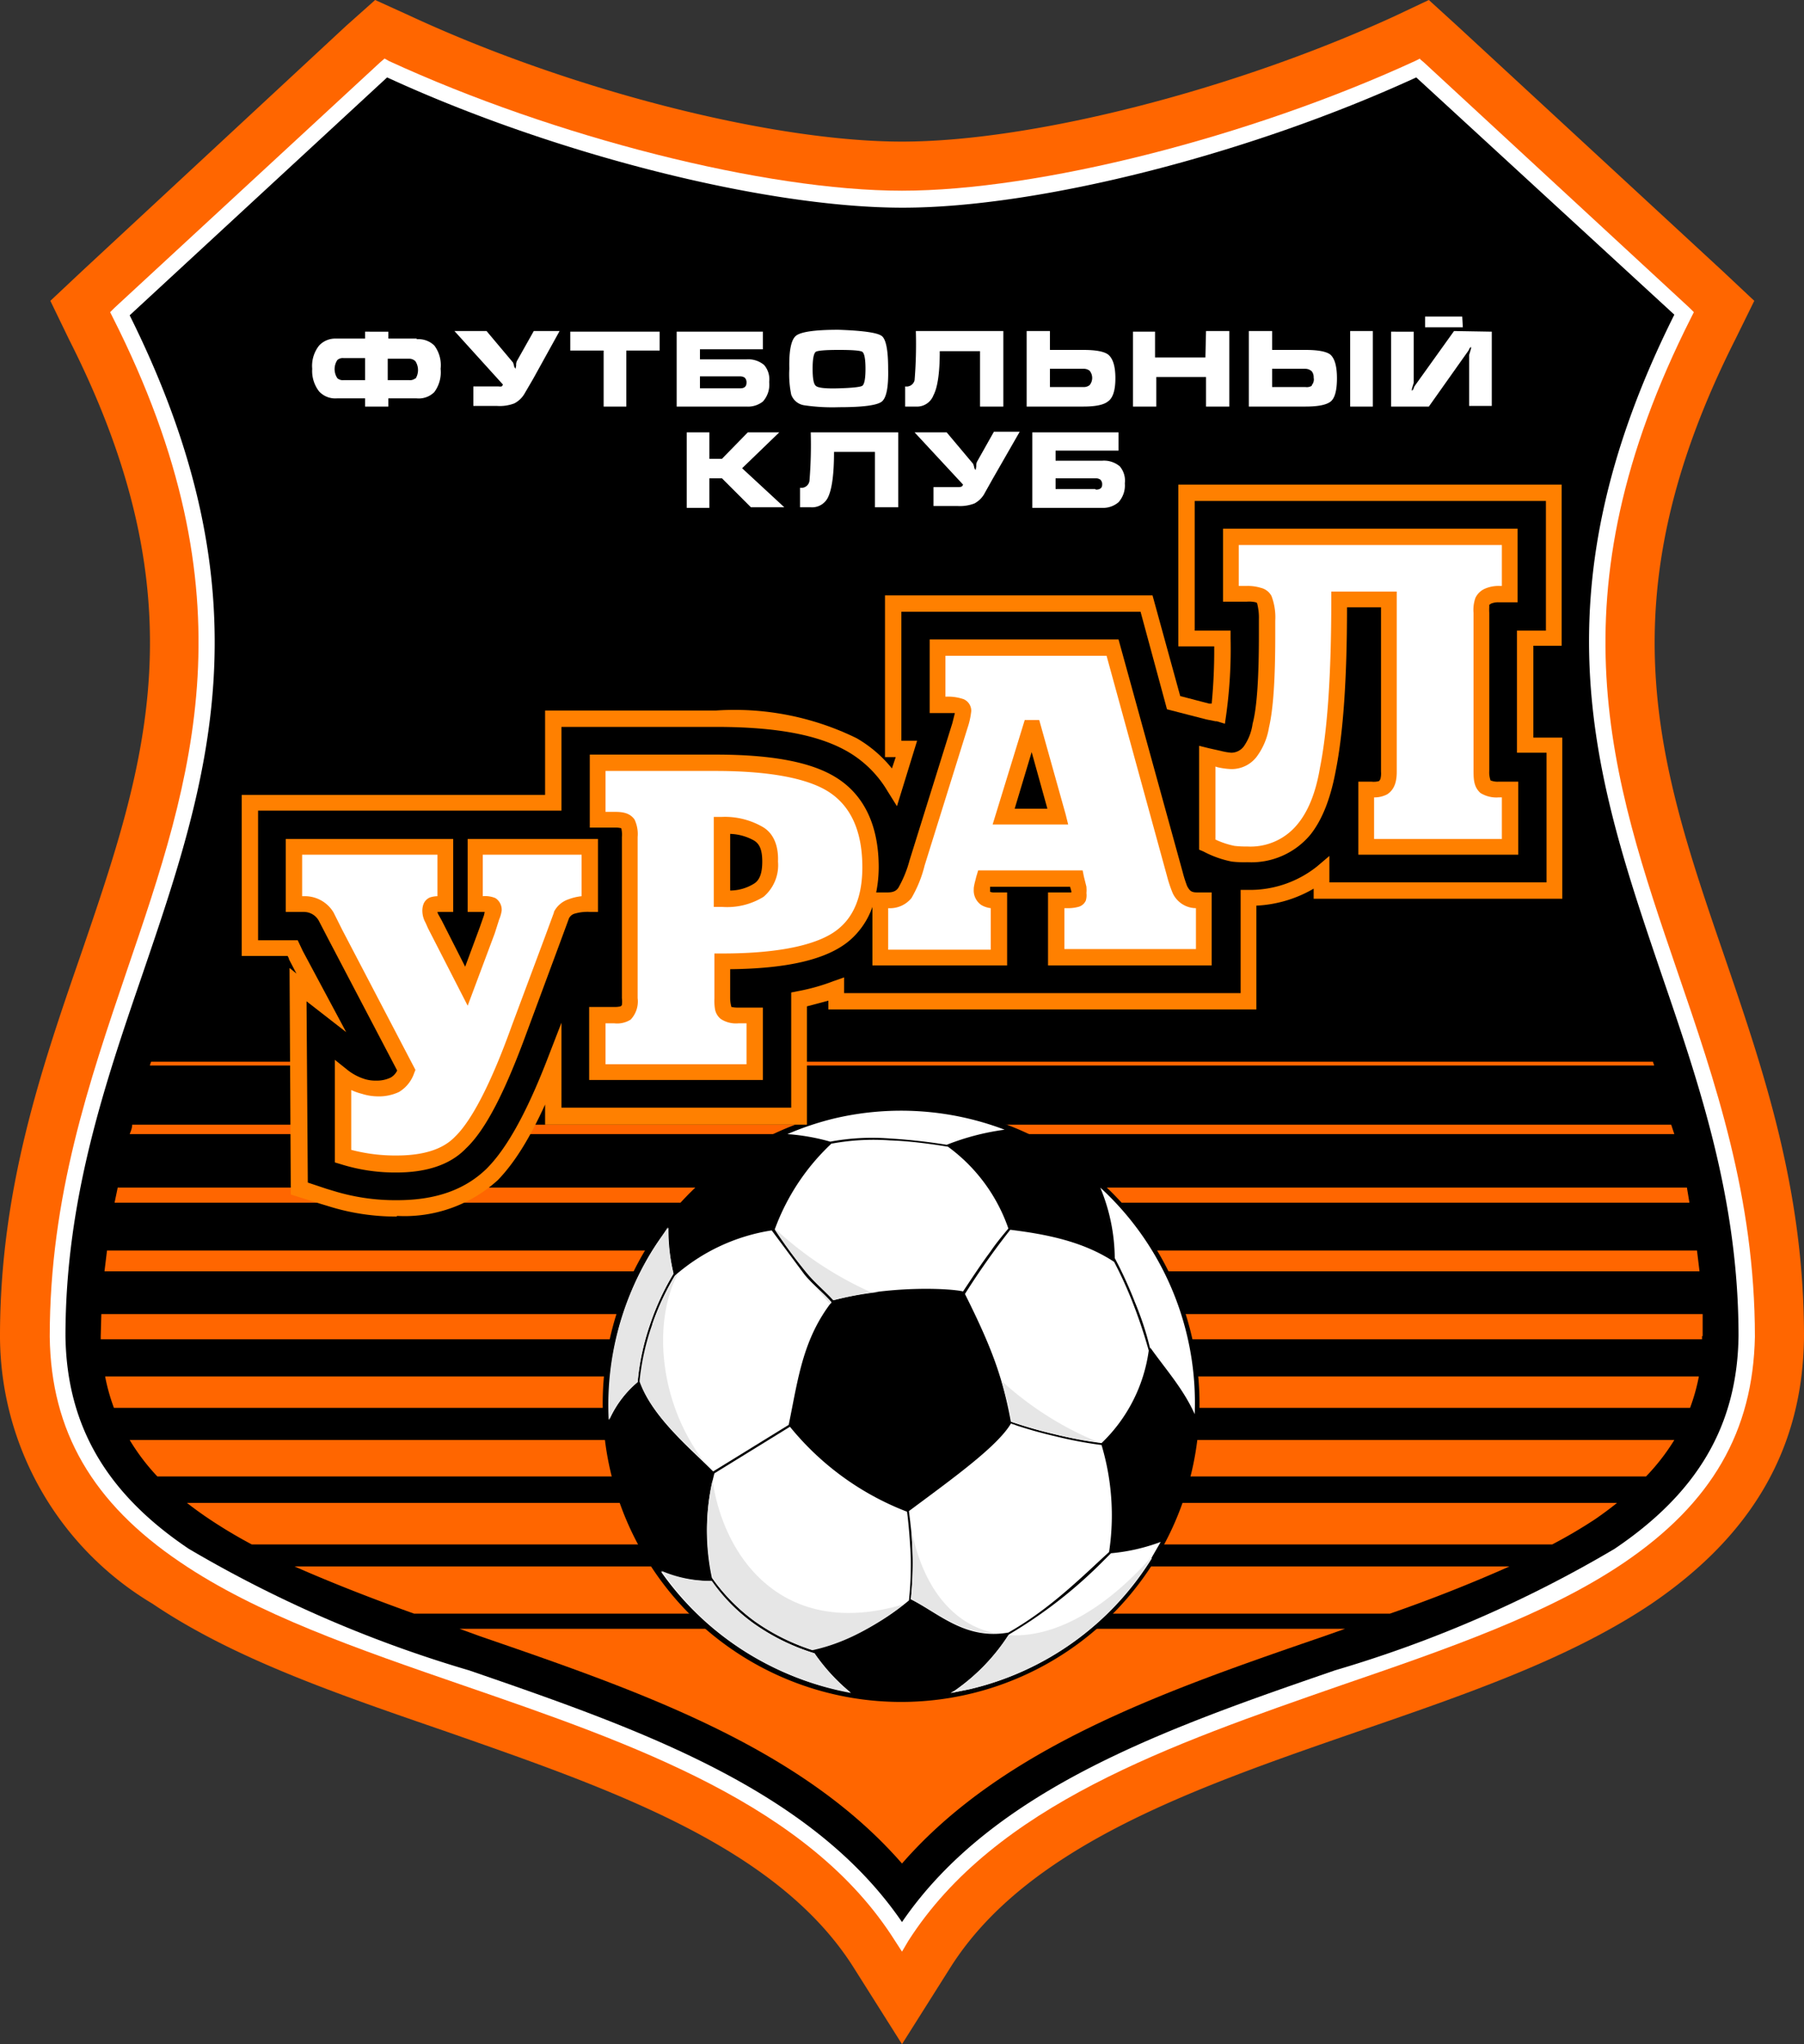 <svg viewBox="0 0 286.6 324.8" xmlns="http://www.w3.org/2000/svg"><rect x="0" y="0" width="286.6" height="324.8" fill="#333333" stroke="none"/><path d="M286.6 212.3c0-23.5-6.5-42.4-12.8-60.8-10.3-30-19.1-56 1.9-97.6l3-6.1-5-4.7-42.2-39L227 0l-5.5 2.6C196 14.3 164 22.5 143.3 22.5s-52.8-8.2-78.2-20L59.6 0 55 4.1 13 43.1l-5 4.7 3 6.2c21 41.5 12.2 67.4 1.9 97.5C6.5 170 0 189 0 212.3v.2a49.6 49.6 0 0 0 24.2 42.3c13 8.8 29.5 14.4 46.9 20.4 25.7 9 52.3 18.1 64.5 37.4l7.7 12.2 7.7-12.2c12.2-19.3 38.8-28.5 64.5-37.4 17.4-6 33.8-11.6 46.9-20.4 16-10.9 24-24.7 24.2-42.3v-.2z" fill="#f60"/><path d="M225.6 9.3l-.8.4c-26.3 12.1-59.8 20.6-81.5 20.6S88.1 21.8 61.8 9.7l-.7-.4-.7.6-42.2 39-.7.7.4.8c22.5 44.5 12.7 73.2 2.3 103.7-6 17.7-12.3 36-12.3 58.3.2 15 6.8 26.4 20.7 35.8 12.2 8.3 28.2 13.8 45 19.6 27 9.3 55 19 68.6 40.6l1.1 1.7 1-1.7c13.8-21.6 41.7-31.2 68.7-40.6 16.9-5.8 32.9-11.3 45-19.5 14-9.5 20.5-20.9 20.8-35.9 0-22.2-6.3-40.5-12.4-58.3-10.4-30.4-20.2-59.2 2.3-103.7l.4-.8-.7-.7-42.2-39-.6-.5z" fill="#fff"/><path d="M225 12.3C198.7 24.4 165.2 33 143.4 33S88 24.5 61.5 12.3L20.6 50.1c22.4 45 12.5 74 2 104.8-6 17.5-12.2 35.7-12.2 57.4.2 14.2 6.5 25 19.6 33.8a197 197 0 0 0 44.5 19.3c26.7 9.2 54.3 18.8 68.8 40 14.5-21.2 42.1-30.8 68.8-40a195.6 195.6 0 0 0 44.4-19.3c13.2-8.9 19.5-19.6 19.7-33.8 0-21.7-6.2-39.9-12.2-57.4C253.5 124 243.5 95 266 50z"/><g fill="#fff"><path d="M176 63.8q1.2-.8 1.2-3.7t-1.2-3.8q-1-.7-3.9-.7h-5.3v-3h-3.7v12h9q2.9 0 3.9-.8zm-9.2-5.2h5.3a1.5 1.5 0 0 1 1 .3 1.8 1.8 0 0 1 0 2.3 1.5 1.5 0 0 1-1 .3h-5.3zM175 73.2h-7.3v-1.6h10v-2.9H164v12h11.1a3.8 3.8 0 0 0 2.6-.9 4 4 0 0 0 1-3 3.5 3.5 0 0 0-.8-2.7 3.9 3.9 0 0 0-2.8-.9zm-1 4.5h-6.3V76h6.3a1.3 1.3 0 0 1 .8.2 1 1 0 0 1 .3.8q0 .8-1 .8zM191.5 56.8h-8v-4.1H180v11.9h3.7v-4.7h7.9v4.7h3.7v-12h-3.7zM148.3 62.8q1-1.9 1-7h6.4v8.8h3.7v-12h-13.9a70.6 70.6 0 0 1-.2 7.8 1.3 1.3 0 0 1-1.5 1v3.2h1.7a2.8 2.8 0 0 0 2.8-1.8zM155.2 73.4a1.6 1.6 0 0 0-.1.7l-.1.6-.2-.3a3.6 3.6 0 0 0-.2-.7l-4.2-5h-5.1L153 77a.7.7 0 0 1-.2.3 1.4 1.4 0 0 1-.5.1h-4v3h3.8a6.5 6.5 0 0 0 2.7-.4 4 4 0 0 0 1.5-1.4l1.4-2.5 4.3-7.5h-4.1zM231 52.6l-6.3 8.8-.2.5-.2.2v-.3l.3-1v-8.1H221v11.9h6l6.3-8.9.2-.4.2-.2v.3l-.3 1v8.1h3.6V52.7zM214.5 52.6h3.6v12h-3.6zM211.3 56.3q-1-.7-3.9-.7h-5.3v-3h-3.7v12h9q3 0 4-.8t1-3.7-1.1-3.8zm-2.9 5a1.5 1.5 0 0 1-1 .2h-5.3v-2.9h5.3a1.5 1.5 0 0 1 1 .4 1.5 1.5 0 0 1 .3 1 1.4 1.4 0 0 1-.3 1.2zM123.8 68.7h-5l-4.1 4.2h-2v-4.2h-3.6v12h3.6V76h2l4.6 4.6h5.3l-6.7-6.2zM90.6 55.7h5.3v8.9h3.6v-8.9h5.3v-3H90.6zM82.1 57.4a1.6 1.6 0 0 0-.1.7l-.1.5-.2-.3a3.8 3.8 0 0 0-.2-.7l-4.2-5h-5.1l7.7 8.5a.7.7 0 0 1-.2.3 1.4 1.4 0 0 1-.5 0h-4v3.1H79a6.5 6.5 0 0 0 2.7-.4 4 4 0 0 0 1.6-1.5l1.4-2.4 4.2-7.6h-4.1zM66.2 53.8h-4.5v-1.1H58v1.1h-4.6a3.5 3.5 0 0 0-2.7 1.1 5.2 5.2 0 0 0-1.1 3.7 5.3 5.3 0 0 0 1.1 3.6 3.5 3.5 0 0 0 2.8 1.1H58v1.3h3.7v-1.3h4.5a3.5 3.5 0 0 0 2.8-1 5.3 5.3 0 0 0 1-3.7 5.2 5.2 0 0 0-1-3.7 3.6 3.6 0 0 0-2.8-1zM58 60.4h-3.4a1.3 1.3 0 0 1-1-.3 2.6 2.6 0 0 1 0-2.9 1.3 1.3 0 0 1 1-.3H58zm8-.3a1.3 1.3 0 0 1-1 .3h-3.4V57H65a1.4 1.4 0 0 1 1 .4 2.6 2.6 0 0 1 0 2.8zM121.2 63.8a4 4 0 0 0 1-3.1 3.5 3.5 0 0 0-.8-2.7 3.9 3.9 0 0 0-2.8-.9h-7.4v-1.6h10v-2.8h-13.7v11.9h11.1a3.8 3.8 0 0 0 2.6-.8zm-3.6-2.1h-6.4v-1.9h6.3a1.3 1.3 0 0 1 .8.2 1 1 0 0 1 .3.8q0 .9-1 .9zM128.6 76.4a1.3 1.3 0 0 1-1.5 1.1v3.1h1.7a2.8 2.8 0 0 0 2.8-1.7q.9-2 .9-7.1h6.5v8.8h3.7V68.7h-13.9a70.7 70.7 0 0 1-.2 7.7zM133.3 64.7q5.7 0 6.8-.9t1-5.2q0-4.4-1-5.2t-6.9-1q-5.7 0-6.8 1t-1 5.2a16 16 0 0 0 .3 4.1 2.6 2.6 0 0 0 2.1 1.7 30.7 30.7 0 0 0 5.5.3zm-3.7-8.8q.5-.3 3.7-.3t3.7.3q.5.4.5 2.7t-.5 2.7q-.5.3-3.7.4t-3.7-.4q-.5-.4-.5-2.7t.5-2.7zM232.3 50.3h-5.9V52h6z"/></g><path d="M33.3 241.4a78.5 78.5 0 0 0 6.7 4h206.6a78.7 78.7 0 0 0 6.8-4 57 57 0 0 0 3.5-2.6H29.7a60 60 0 0 0 3.6 2.6zM25 234.6h236.5a33.8 33.8 0 0 0 4.5-5.8H20.6a33.8 33.8 0 0 0 4.4 5.8zM262.6 168.7H24l-.2.6h239zM270.5 212.3v-3.5H16.1l-.1 3.5v.5h254.4v-.5zM65.8 256.4h155a242 242 0 0 0 19-7.5h-193c5.9 2.6 12.3 5.1 19 7.5zM18.1 223.7h250.4a31.2 31.2 0 0 0 1.4-5H16.7a31 31 0 0 0 1.4 5zM76.3 260c25 8.6 50.8 17.5 67 36.1 16.2-18.6 42-27.5 67-36.1l3.4-1.2H73zM269.6 198.7H17l-.4 3.3H270l-.4-3.3zM265.6 178.7H21c0 .5-.2 1-.4 1.5H266l-.5-1.5zM268 188.7H18.7l-.5 2.4h250.2l-.4-2.4z" fill="#f60"/><path d="M189.3 212.2a47.4 47.4 0 1 0-5.8 35.7 47.2 47.2 0 0 0 5.8-35.7z"/><path d="M177 200.5a65.3 65.3 0 0 1 3 6.6 79.3 79.3 0 0 1 2.5 7.5 25.1 25.1 0 0 1-7.5 14.7 64.5 64.5 0 0 1-7.4-1.4 70.5 70.5 0 0 1-7-2c-1.3-7-3-11.7-7.3-20.3a120.3 120.3 0 0 1 7.2-10.2c5.6.7 11.5 1.8 16.5 5.1zM132.6 177.7a46.3 46.3 0 0 1 27 1.8 38.9 38.9 0 0 0-9.2 2.4 89 89 0 0 0-9-1 36.3 36.3 0 0 0-9.5.5 33.4 33.4 0 0 0-6.8-1.2 46.6 46.6 0 0 1 7.5-2.5z" fill="#fff"/><path d="M132.2 181.7a36.5 36.5 0 0 1 9.2-.5c3 .1 6.1.5 9.2 1a27 27 0 0 1 9.6 13c-1 1.2-2 2.4-2.8 3.6-1.5 2-3 4.3-4.4 6.4-2-.5-11.7-1-20.6 1.4-1.4-1.6-3-2.9-4.3-4.5-1.8-2.2-3.5-4.5-5-6.8a35.2 35.2 0 0 1 9-13.6zM96.8 225.6a46.6 46.6 0 0 1 6.9-27q1.1-1.8 2.5-3.5a30.8 30.8 0 0 0 .8 7.3 40.9 40.9 0 0 0-3.7 8 38.8 38.8 0 0 0-2 9.2 17 17 0 0 0-4.5 6z" fill="#fff"/><path d="M103.6 210.5a40.6 40.6 0 0 1 3.6-7.8 30.4 30.4 0 0 1 15.4-7.2l5.2 7c1.3 1.6 3 2.9 4.3 4.4-4.6 6-5.3 12.2-6.8 19.5l-12 7.4c-4-4-9.6-8.6-11.6-14.2a38.4 38.4 0 0 1 2-9.1zM118.8 262.7a46.8 46.8 0 0 1-13.8-13 20 20 0 0 0 8 1.5 28.6 28.6 0 0 0 6.8 6.8 33.9 33.9 0 0 0 9.6 4.7 30.4 30.4 0 0 0 5.7 6.2 47 47 0 0 1-16.3-6.2z" fill="#fff"/><path d="M144.4 254.3a38.5 38.5 0 0 1-15.3 7.8v.1a33.4 33.4 0 0 1-9-4.5 28.2 28.2 0 0 1-7-7 35.5 35.5 0 0 1 .4-16.6l12-7.4a44.5 44.5 0 0 0 18.6 13.5c.3 2.3.5 5 .6 7.4a53.8 53.8 0 0 1-.3 6.7z" fill="#fff"/><path d="M145 247.5c0-2.3-.3-5.1-.6-7.4 6.7-5 14-10.2 16.2-13.9a71.4 71.4 0 0 0 7 2 64.8 64.8 0 0 0 7.4 1.4 39 39 0 0 1 1.2 17l-1.2 1.1c-4.6 4.3-9 8.4-14.8 11.7-6.8 1.2-11-3-15.5-5.3a54.4 54.4 0 0 0 .3-6.6z" fill="#fff"/><path d="M183 247.6a46.4 46.4 0 0 1-29 20.8l-3 .6.7-.4a32 32 0 0 0 8.6-8.9 74 74 0 0 0 15-11.7l1.2-1.2a30.3 30.3 0 0 0 7.9-1.8l-1.5 2.6zM182.7 214.2c-.6-2.5-1.4-4.9-2.4-7.3a66 66 0 0 0-3.2-7 29.7 29.7 0 0 0-2.3-11.2 46.4 46.4 0 0 1 15 36c-1.8-4-4.5-7-7-10.5z" fill="#fff"/><path d="M160.6 226.3l1 .2-1-.3zM160.7 225.9a70.5 70.5 0 0 0 6.9 2 65 65 0 0 0 7 1.3 52 52 0 0 1-15.5-9.8 63.3 63.3 0 0 1 1.6 6.5zM144.6 250.8v-3.3l-.1-3.2c.1 2.3.2 4.4.1 6.5zM113.2 235.2a35 35 0 0 0 0 15.5 28.2 28.2 0 0 0 6.8 7 33.4 33.4 0 0 0 9.1 4.5c5.5-1.2 10.2-4 14.5-7.3-19 5.7-28.6-7.2-30.4-19.7zM144.8 243l.2 4.5a54.4 54.4 0 0 1-.3 6.6c4 2 7.9 5.5 13.4 5.4-6.6-1.3-11.5-7.2-13.3-16.5zM160.2 259.8a31.8 31.8 0 0 1-8.4 8.8l-.7.4 3-.6a46.4 46.4 0 0 0 28.8-20.8l.2-.4c-8.1 9.2-16.2 13.1-23 12.6zM132.1 207c-1-1.2-2-2-3-3l2.8 3.2zM153.5 206zM107 202.3a30.8 30.8 0 0 1-.9-7.3l-2.4 3.6a46.6 46.6 0 0 0-7 27 17 17 0 0 1 4.6-6 38.8 38.8 0 0 1 2-9.3 40.9 40.9 0 0 1 3.7-8z" fill="#e6e6e6"/><path d="M103.6 210.5a38.4 38.4 0 0 0-2 9c1.8 5 6.4 9 10.2 12.7-7.4-9.8-8-22.7-4-30l-.6.6a40.6 40.6 0 0 0-3.6 7.7zM129.4 262.7a33.9 33.9 0 0 1-9.6-4.7 28.6 28.6 0 0 1-6.7-6.8 20 20 0 0 1-8-1.6 46.8 46.8 0 0 0 30.1 19.4 30.4 30.4 0 0 1-5.8-6.3zM128.1 202.2c1.3 1.6 2.9 2.9 4.3 4.4a50.6 50.6 0 0 1 7.2-1.3l-1.5-.1a55.5 55.5 0 0 1-15-10v.2c1.5 2.3 3.2 4.6 5 6.8z" fill="#e6e6e6"/><path d="M63 193.3a35.8 35.8 0 0 1-11-1.7l-1-.3-4.8-1.5-.2-36 1.1.9-1.2-2.3v-.1l-.2-.4h-7.3v-25.6h48.2v-13.4h27.1a44 44 0 0 1 22.4 4.4 20.1 20.1 0 0 1 5.6 4.8l.6-1.8h-1.7V94.6h42.5l4.4 16 4.6 1.2h.4a88.8 88.8 0 0 0 .4-9.1h-5.7V77h60.9v25.6h-4.5v14.6h4.6v25.6h-39.5v-1.6a19.9 19.9 0 0 1-9.1 2.7v16.5h-68V159l-3.4.9v18.8H86.6v-3.2c-2.5 5.5-4.9 9.3-7.5 12a22 22 0 0 1-16 5.7z" fill="#ff8000"/><path d="M241 100.2h4.6V79.6h-55.8v20.6h5.7v1.2a76.1 76.1 0 0 1-.7 12.2l-.2 1.4-1.3-.4h-.2l-1.5-.3-6.2-1.6-4.2-15.5h-38v20.5h2.5l-3.2 10.4-1.5-2.4a17.6 17.6 0 0 0-6.2-6.2c-4.6-2.7-11.3-4-21.1-4H89.2v13.3H41v20.6h6.3l.8 1.7L55 164l-6.3-4.9.2 28.8 3 1 1 .3a33.3 33.3 0 0 0 10.2 1.5c6.2 0 10.8-1.7 14.2-5 3-3 6.1-8.3 9.5-17l2.4-6.2V176h36.5v-18.3l1-.2a32.1 32.1 0 0 0 5.7-1.6l1.7-.6v2.5h63v-16.4h1.3a17.1 17.1 0 0 0 10.8-3.7l2-1.7v4.2h34.5v-20.6H241z"/><path d="M238.1 124.2a3 3 0 0 1-1.3-.2 3.9 3.9 0 0 1-.2-1.5V97.4a9 9 0 0 1 0-1 2.4 2.4 0 0 1 0-.3l.3-.2a3 3 0 0 1 1.2-.2h3V84h-46.8v11.6h3.8a4.8 4.8 0 0 1 1.4.1l.2.1a9 9 0 0 1 .3 2.6v2.4c0 6.8-.3 11.6-1 14.2a8.2 8.2 0 0 1-1.4 3.6 2.5 2.5 0 0 1-2 1 10 10 0 0 1-1.7-.3l-1.8-.4-1.6-.4V135l.7.3a16.3 16.3 0 0 0 4.5 1.6 16.6 16.6 0 0 0 2.5.1 12.2 12.2 0 0 0 10-4.4c1.9-2.4 3.2-5.8 4-10.1 1.2-6 1.8-14.7 1.8-26h5.4v26.1a3.6 3.6 0 0 1-.1 1.2l-.2.3a3 3 0 0 1-1.2.1h-2.1v11.6h25.4v-11.6zM188.6 140.8a20.1 20.1 0 0 1-.7-2.2l-10.2-37h-30v11.7h4l-.4 1.6-6.8 21.8a18.3 18.3 0 0 1-1.8 4.4c-.3.4-.7.7-1.7.7h-1.8a20.6 20.6 0 0 0 .4-4c0-6.6-2.3-11.6-7-14.4-4-2.4-10.3-3.5-18.9-3.5h-20v11.6h4a3.7 3.7 0 0 1 1 .1 4.3 4.3 0 0 1 .1 1.4v25.6a4.3 4.3 0 0 1 0 1.1 1 1 0 0 1-.2.2 3.9 3.9 0 0 1-1 .1h-4v11.6h27.6v-11.5h-4a5 5 0 0 1-1-.1 5.4 5.4 0 0 1-.2-1.4V154c9-.1 15.3-1.5 18.9-4.5a12.4 12.4 0 0 0 3.7-5.4v9.3H160v-11.6h-2a1.6 1.6 0 0 1-.7-.1 1.1 1.1 0 0 1 0-.3 4.8 4.8 0 0 1 0-.5H170l.2.7v.2h-3.7v11.6h26v-11.6h-2.3c-1 0-1.2-.3-1.6-1zm-72.6.7v-9a8.3 8.3 0 0 1 3.7 1c.9.5 1.4 1.4 1.4 3.4s-.5 3-1.3 3.5a7.3 7.3 0 0 1-3.8 1.1zm50.4-13h-5.2l2.7-9z" fill="#ff8000"/><path d="M95 144.9v-11.6H74.3v11.6H77l-.1.5-.7 2-2.3 6.2-3.7-7.3-.5-.9a1.3 1.3 0 0 1-.2-.5H72v-11.6H45.4v11.6h2.9a2.7 2.7 0 0 1 2.4 1.5l1.4 2.7 11 21a2.6 2.6 0 0 1-1 1.1 5 5 0 0 1-2.3.5 5.9 5.9 0 0 1-1.7-.2 8.4 8.4 0 0 1-2.9-1.5l-2-1.6v16.3l1 .3a28.7 28.7 0 0 0 8.8 1.3c4.7 0 8.5-1.2 11-3.8 3.2-3 6.3-9.2 9.7-18.5l5.3-14.3 1.4-3.8a1.5 1.5 0 0 1 .8-.7 7.3 7.3 0 0 1 2.6-.3z" fill="#ff8000"/><path d="M186.3 141.9a20.6 20.6 0 0 1-.9-2.7l-9.6-35h-25.6v6.5a7.6 7.6 0 0 1 2.9.4 2 2 0 0 1 1.2 1.9 12.4 12.4 0 0 1-.6 2.7l-6.8 21.8a19.6 19.6 0 0 1-2.1 5.2 4.4 4.4 0 0 1-3.7 1.6v6.6h16.3v-6.6a3.9 3.9 0 0 1-1.5-.5 2.8 2.8 0 0 1-1.2-2.5v-.2a7.5 7.5 0 0 1 .2-1l.2-.8.3-1H172l.2 1 .4 1.6v.1a4.5 4.5 0 0 1 0 .9 2.9 2.9 0 0 1-.1 1.2 1.8 1.8 0 0 1-1.2 1 6.4 6.4 0 0 1-1.8.2h-.4v6.5H190v-6.5a4.1 4.1 0 0 1-3.7-2.4zM157.7 131l5.1-16.6h2.3l4.2 15 .4 1.6zM76.7 142.4a4.2 4.2 0 0 1 2 .3 2.2 2.2 0 0 1 1 2 5.8 5.8 0 0 1-.4 1.4l-.7 2.2-4.3 11.5-6.3-12.3-.4-.9a3.9 3.9 0 0 1-.5-1.8 3 3 0 0 1 .2-1.2 1.9 1.9 0 0 1 1-1 4 4 0 0 1 1.2-.2v-6.6H48v6.6h.3A5.3 5.3 0 0 1 53 145l1.4 2.8L66 170l-.2.5a5.6 5.6 0 0 1-2.4 3 7.5 7.5 0 0 1-3.6.7 8.4 8.4 0 0 1-2.3-.4 10.1 10.1 0 0 1-1.7-.6v9.5a27.4 27.4 0 0 0 7.2.9c4.3 0 7.4-1 9.3-3 2.6-2.5 5.7-8.4 9-17.6l5.3-14.2L88 145v-.1a4 4 0 0 1 2.3-2 8.2 8.2 0 0 1 2.1-.5v-6.6H76.7zM131.3 125.6c-3.4-2-9.3-3.1-17.6-3.1H96.2v6.5h1.4c1.2 0 2.4.1 3.2 1.2a5.4 5.4 0 0 1 .5 2.8v25.6a4.2 4.2 0 0 1-1.1 3.4 4 4 0 0 1-2.6.6h-1.4v6.5h22.4v-6.5h-1.3a4.4 4.4 0 0 1-2.8-.7 2.6 2.6 0 0 1-.9-1.5 8.3 8.3 0 0 1-.1-1.8v-7.1h1.3c9.4 0 15.6-1.5 18.5-4 2.4-2 3.7-5.2 3.7-9.7 0-6-2-10-5.7-12.2zm-10 16.9a11 11 0 0 1-6.6 1.6h-1.3v-14.3h1.3a12 12 0 0 1 6.3 1.5c1.9 1 2.7 3.1 2.6 5.6a6.6 6.6 0 0 1-2.3 5.6zM235.2 126c-1-.9-1.1-2-1.1-3.5V97.4a5.7 5.7 0 0 1 .3-2.4 3 3 0 0 1 1.6-1.5 5.5 5.5 0 0 1 2.2-.4h.4v-6.5h-41.8v6.5h1.3a7.1 7.1 0 0 1 2.2.3 2.6 2.6 0 0 1 1.7 1.3 9.5 9.5 0 0 1 .6 3.9v2.3c0 6.9-.3 11.7-1 14.7a10.6 10.6 0 0 1-2 4.7 5 5 0 0 1-4 1.9 11.6 11.6 0 0 1-2.2-.3l-.3-.1v11.6a13.2 13.2 0 0 0 3 1 14.2 14.2 0 0 0 2 .1 9.6 9.6 0 0 0 8-3.5c1.6-1.9 2.9-4.8 3.6-9 1.2-6 1.8-14.9 1.8-26.7V94h10.4v28.6c0 1.5-.3 2.8-1.5 3.6a4.3 4.3 0 0 1-2.1.5v6.6h20.3v-6.6h-.5a4.8 4.8 0 0 1-2.9-.7z" fill="#fff"/></svg>